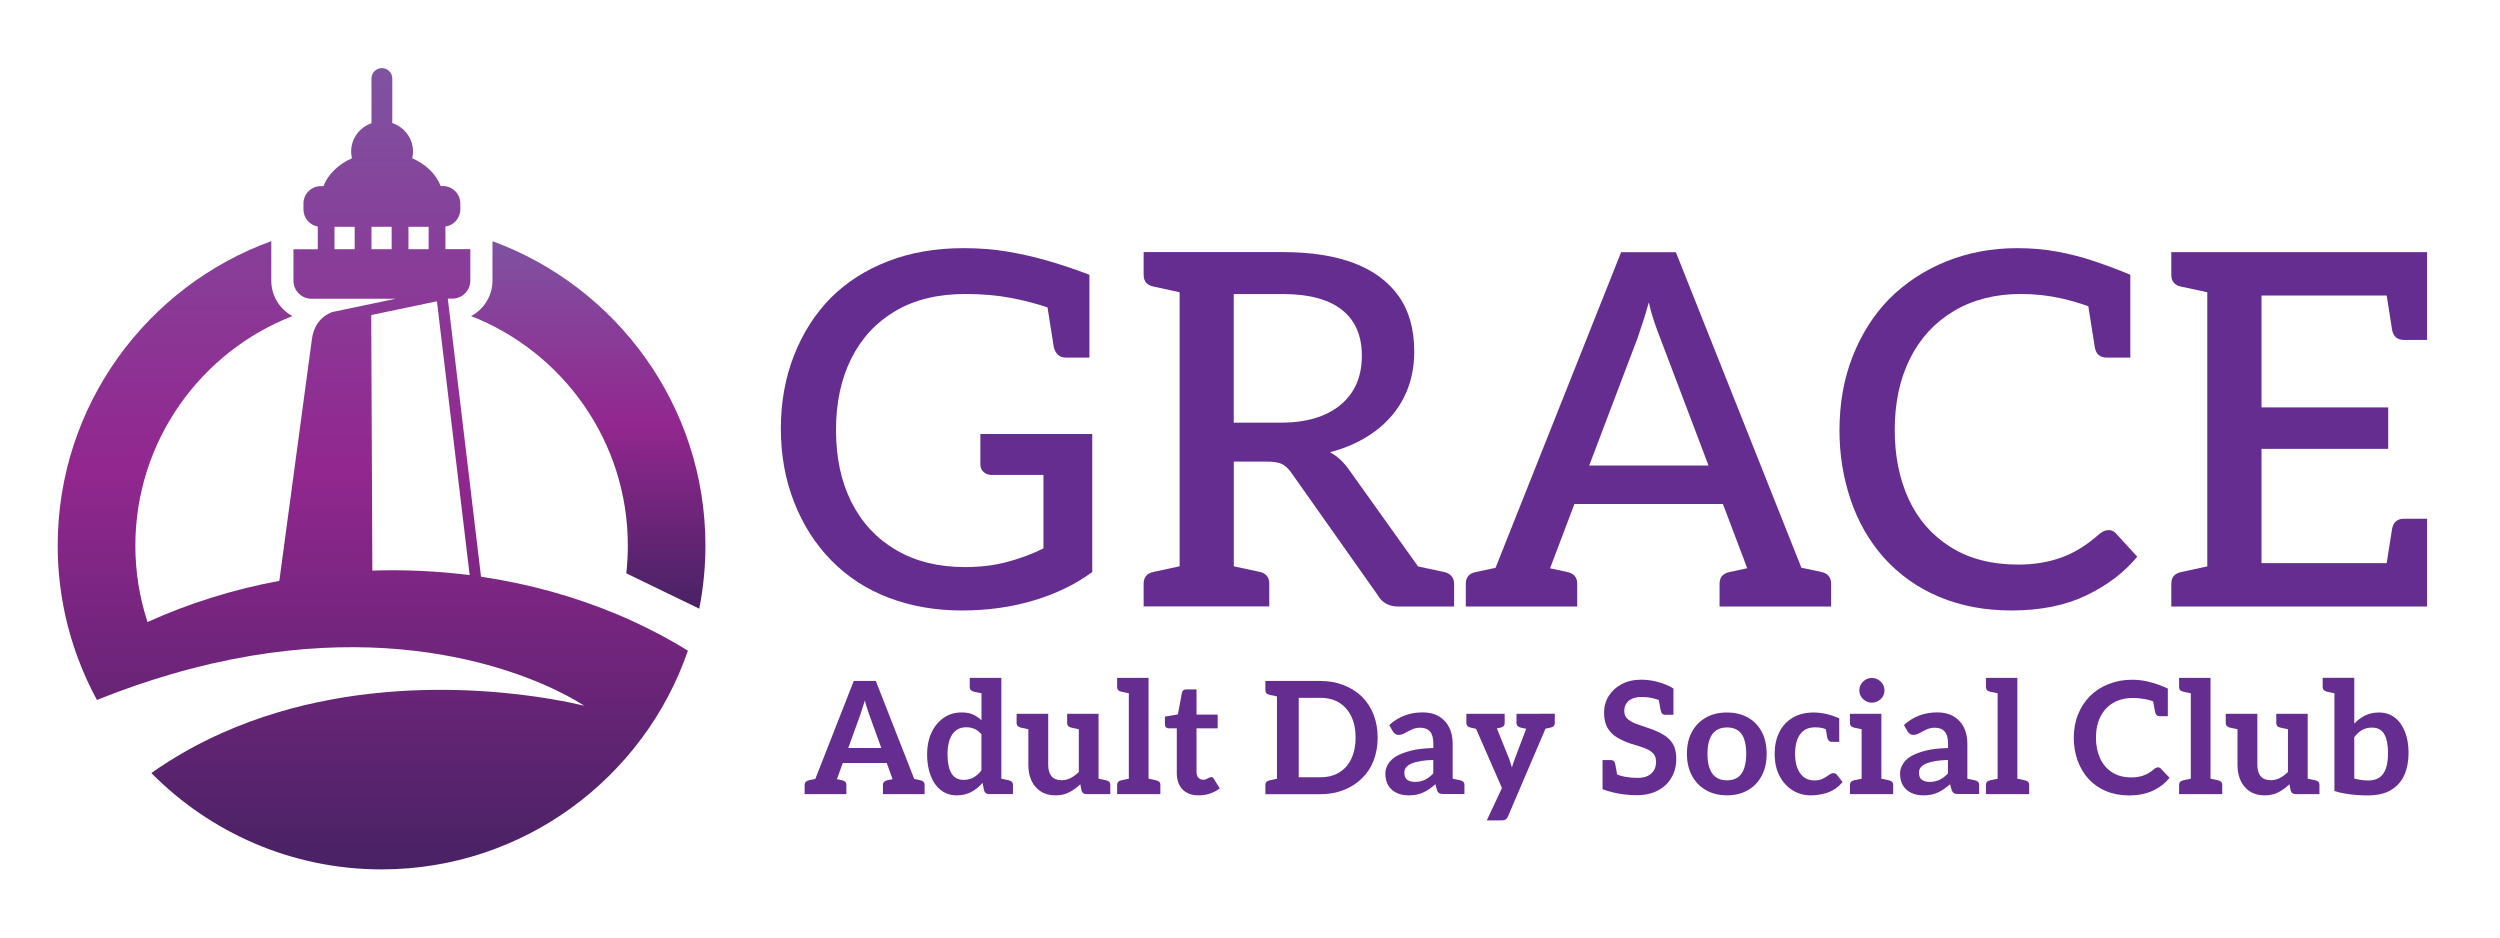 <?xml version="1.0" encoding="utf-8"?>
<!-- Generator: Adobe Illustrator 28.1.0, SVG Export Plug-In . SVG Version: 6.00 Build 0)  -->
<svg version="1.1" id="Layer_1" xmlns="http://www.w3.org/2000/svg" xmlns:xlink="http://www.w3.org/1999/xlink" x="0px" y="0px"
	 viewBox="0 0 432 162" style="enable-background:new 0 0 432 162;" xml:space="preserve">
<style type="text/css">
	.st0{fill:url(#SVGID_1_);}
	.st1{fill:url(#SVGID_00000037686357916112839140000006206690434999243140_);}
	.st2{fill:#662D91;}
</style>
<g>
	<linearGradient id="SVGID_1_" gradientUnits="userSpaceOnUse" x1="64.423" y1="11.765" x2="64.423" y2="150.234">
		<stop  offset="0" style="stop-color:#7F52A1"/>
		<stop  offset="0.5" style="stop-color:#92278F"/>
		<stop  offset="1" style="stop-color:#482264"/>
	</linearGradient>
	<path class="st0" d="M83.12,99.66L77.38,51.6h0.79c1.7,0,3.1-1.39,3.1-3.1v-0.54v-1.54v-3.37h-4.3v-3.9
		c1.45-0.21,2.57-1.46,2.57-2.96v-1.04c0-1.65-1.35-3-3-3h-0.39c-0.79-2.06-2.57-3.77-4.92-4.81c0.09-0.37,0.14-0.76,0.14-1.16
		c0-2.28-1.5-4.21-3.58-4.92v-7.69c0-0.99-0.81-1.8-1.8-1.8s-1.8,0.81-1.8,1.8v7.72c-2.05,0.73-3.51,2.64-3.51,4.9
		c0,0.4,0.05,0.79,0.14,1.16c-2.35,1.04-4.14,2.76-4.92,4.81h-0.46c-1.65,0-3,1.35-3,3v1.04c0,1.47,1.07,2.7,2.47,2.95v3.92h-4.2
		v3.37v1.54v0.54c0,1.7,1.39,3.1,3.1,3.1h14.58l-4.23,0.89l-6.6,1.38l-0.06,0.01c-0.13,0.04-3.12,0.91-3.6,4.69l-5.63,41.78
		c-8.09,1.51-15.74,3.93-22.78,7.12c-1.36-4.16-2.1-8.59-2.1-13.2c0-18.03,11.27-33.48,27.14-39.67c-2.17-1.17-3.65-3.47-3.65-6.1
		v-6.85C25.37,49.47,9.97,70.1,9.97,94.27c0,6.92,1.27,13.55,3.58,19.68c0.91,2.42,1.98,4.75,3.2,7c4.45-1.79,8.75-3.26,12.9-4.47
		c37.99-11.05,62.83,0.59,69.5,4.38c1.19,0.68,1.8,1.1,1.8,1.1s-0.81-0.21-2.28-0.52c-7.9-1.65-35.07-6.04-60.31,5.22
		c-4.16,1.85-8.26,4.14-12.21,6.92c10.15,10.27,24.24,16.65,39.79,16.65c24.5,0,45.37-15.82,52.93-37.79
		c-3.79-2.34-7.83-4.42-12.08-6.22C99.46,103.14,91.51,100.89,83.12,99.66z M61.29,43.06H57.8v-3.87h3.49V43.06z M67.68,43.06h-3.49
		v-3.87h3.49V43.06z M70.58,39.19h3.49v3.87h-3.49V39.19z M64.34,98.6l-0.19-44.16l11.35-2.38l5.66,47.32
		C75.71,98.69,70.08,98.41,64.34,98.6z"/>
	
		<linearGradient id="SVGID_00000174562533236852822550000001557292512500572315_" gradientUnits="userSpaceOnUse" x1="101.659" y1="41.685" x2="101.659" y2="105.184">
		<stop  offset="0" style="stop-color:#7F52A1"/>
		<stop  offset="0.5" style="stop-color:#92278F"/>
		<stop  offset="1" style="stop-color:#482264"/>
	</linearGradient>
	<path style="fill:url(#SVGID_00000174562533236852822550000001557292512500572315_);" d="M85.1,41.68v6.82
		c0,2.65-1.5,4.95-3.69,6.12c15.84,6.2,27.08,21.64,27.08,39.65c0,1.62-0.09,3.22-0.27,4.8l12.61,6.11
		c0.7-3.53,1.07-7.18,1.07-10.91C121.9,70.14,106.55,49.53,85.1,41.68z"/>
</g>
<g>
	<path class="st2" d="M153.65,103.32c3.86,1.45,8.03,2.17,12.52,2.17c4.48,0,8.66-0.58,12.52-1.75c3.86-1.16,7.21-2.8,10.05-4.9V75
		h-19.33v5.28c0,0.51,0.18,0.94,0.55,1.28c0.37,0.34,0.84,0.51,1.41,0.51h8.94v12.69c-1.93,0.97-4.02,1.75-6.26,2.34
		c-2.24,0.6-4.67,0.89-7.28,0.89c-4.6,0-8.57-0.98-11.92-2.94c-3.35-1.96-5.92-4.71-7.71-8.26c-1.79-3.55-2.68-7.71-2.68-12.48
		c0-4.71,0.88-8.83,2.64-12.35c1.76-3.52,4.3-6.26,7.62-8.22c3.32-1.96,7.37-2.94,12.14-2.94c2.9,0,5.58,0.24,8.05,0.72
		c2.21,0.43,4.23,0.97,6.1,1.6l1.1,6.96c0.17,0.57,0.43,0.99,0.77,1.28c0.34,0.28,0.77,0.43,1.28,0.43h4.09v-7.67v-6.64
		c-2.38-0.91-4.74-1.7-7.07-2.38c-2.33-0.68-4.69-1.22-7.07-1.62c-2.38-0.4-4.91-0.6-7.58-0.6c-4.83,0-9.19,0.75-13.07,2.26
		c-3.89,1.51-7.2,3.62-9.92,6.35c-2.73,2.78-4.84,6.1-6.35,9.97c-1.51,3.86-2.26,8.06-2.26,12.61c0,4.6,0.77,8.84,2.3,12.73
		s3.66,7.23,6.39,10.01C146.44,99.7,149.79,101.87,153.65,103.32z"/>
	<path class="st2" d="M242.58,104.81h7.41h1.28v-3.92c0-0.57-0.16-1.02-0.47-1.36s-0.72-0.57-1.23-0.68l-4.53-0.97l-12.08-16.92
		c-0.97-1.31-2.02-2.24-3.15-2.81c3.01-0.79,5.61-2,7.79-3.62c2.19-1.62,3.86-3.59,5.03-5.92c1.16-2.33,1.75-4.94,1.75-7.84
		c0-3.86-0.89-7.06-2.68-9.58c-1.79-2.53-4.36-4.43-7.71-5.71c-3.35-1.28-7.47-1.92-12.35-1.92h-15.42h-2.38h-6.22v3.92
		c0,0.57,0.14,1.02,0.43,1.36c0.28,0.34,0.71,0.57,1.28,0.68l4.51,0.98v47.35l-4.51,0.98c-0.57,0.12-0.99,0.34-1.28,0.68
		c-0.28,0.34-0.43,0.8-0.43,1.36v3.92h6.22h2.38h4.51h2.47h6.13v-3.92c0-0.57-0.14-1.02-0.43-1.36c-0.28-0.34-0.68-0.57-1.19-0.68
		l-4.51-0.97V79.77h5.79c1.14,0,1.99,0.14,2.56,0.43c0.57,0.29,1.11,0.8,1.62,1.53l14.91,21.12c0.74,1.31,1.93,1.96,3.58,1.96
		H242.58z M221.28,73.04h-8.09V50.81h8.43c4.54,0,7.96,0.91,10.26,2.73c2.3,1.82,3.45,4.46,3.45,7.92c0,3.63-1.23,6.47-3.71,8.52
		C229.16,72.02,225.71,73.04,221.28,73.04z"/>
	<path class="st2" d="M307.39,104.81h0.43h6.13h2.47v-3.92c0-0.57-0.14-1.02-0.43-1.36c-0.29-0.34-0.68-0.57-1.19-0.68l-3.52-0.75
		l-21.69-54.52h-9.46l-21.7,54.54l-3.43,0.73c-0.57,0.12-0.99,0.34-1.28,0.68c-0.29,0.34-0.43,0.8-0.43,1.36v3.92h2.47h6.13h0.6
		h0.51h0.94h4h4.6v-3.92c0-0.57-0.14-1.02-0.43-1.36s-0.71-0.57-1.28-0.68l-2.98-0.65l4.21-11.11h25.66l4.2,11.1l-3.07,0.66
		c-0.57,0.12-0.99,0.34-1.28,0.68s-0.43,0.8-0.43,1.36v3.92h4.51h4.09h1.02H307.39z M274.61,80.45l8.34-21.98
		c0.28-0.85,0.6-1.79,0.94-2.81c0.34-1.02,0.68-2.16,1.02-3.41c0.28,1.25,0.6,2.37,0.94,3.36c0.34,0.99,0.68,1.92,1.02,2.77
		l8.36,22.06H274.61z"/>
	<path class="st2" d="M325.54,96.38c2.67,2.95,5.86,5.21,9.58,6.77c3.72,1.56,7.88,2.34,12.48,2.34c5,0,9.3-0.87,12.9-2.6
		c3.61-1.73,6.54-3.96,8.82-6.69l-3.66-4c-0.34-0.4-0.77-0.6-1.28-0.6c-0.28,0-0.55,0.06-0.81,0.17c-0.26,0.11-0.53,0.29-0.81,0.51
		c-2.16,1.93-4.37,3.29-6.64,4.09c-2.27,0.8-4.71,1.19-7.33,1.19c-4.66,0-8.59-1.02-11.8-3.07c-3.21-2.04-5.61-4.81-7.2-8.3
		c-1.59-3.49-2.38-7.45-2.38-11.88c0-4.71,0.88-8.83,2.64-12.35c1.76-3.52,4.29-6.26,7.58-8.22c3.29-1.96,7.16-2.94,11.58-2.94
		c2.44,0,4.78,0.26,7.03,0.77c1.69,0.39,3.23,0.84,4.62,1.35l1.13,7.16c0.11,0.57,0.34,0.99,0.68,1.28
		c0.34,0.28,0.79,0.43,1.36,0.43h4.09v-7.67v-6.64c-2.04-0.85-4.12-1.63-6.22-2.34c-2.1-0.71-4.25-1.26-6.43-1.66
		c-2.19-0.4-4.47-0.6-6.86-0.6c-4.43,0-8.53,0.77-12.31,2.3s-7.06,3.69-9.84,6.47c-2.67,2.73-4.77,6.02-6.3,9.88
		c-1.53,3.86-2.3,8.15-2.3,12.86c0,4.15,0.64,8.12,1.92,11.93C321.06,90.13,322.98,93.48,325.54,96.38z"/>
	<path class="st2" d="M383.8,43.57h-2.38h-6.22v3.92c0,0.57,0.14,1.02,0.43,1.36c0.28,0.34,0.71,0.57,1.28,0.68l4.51,0.97v47.37
		l-4.51,0.98c-0.57,0.12-0.99,0.34-1.28,0.68c-0.29,0.34-0.43,0.8-0.43,1.36v3.92h6.22h2.38h35.6v-7.5v-7.67h-4
		c-0.57,0-1.02,0.14-1.36,0.43c-0.34,0.28-0.57,0.71-0.68,1.28l-0.94,5.96h-21.63V77.56h21.89V70.4h-21.89V51.07h21.63l0.94,5.96
		c0.11,0.57,0.34,0.99,0.68,1.28c0.34,0.28,0.79,0.43,1.36,0.43h4v-7.67v-7.5H383.8z"/>
	<path class="st2" d="M159.01,134.82l-1.03-0.22l-6.64-16.93h-3.81l-6.64,16.93l-1.06,0.22c-0.23,0.05-0.42,0.14-0.57,0.27
		c-0.14,0.13-0.22,0.32-0.22,0.57v1.57h0.81h1.86h0.54h0.49h0.84h1.16h1.51v-1.57c0-0.25-0.07-0.44-0.2-0.57
		c-0.13-0.12-0.33-0.22-0.58-0.27l-0.85-0.18l1.01-2.79h7.6l1.01,2.79l-0.88,0.18c-0.23,0.05-0.42,0.14-0.57,0.27
		c-0.14,0.13-0.22,0.32-0.22,0.57v1.57h1.27h1.4h0.86h0.38h0.62h1.89h0.78v-1.57c0-0.25-0.07-0.44-0.2-0.57
		C159.46,134.96,159.26,134.87,159.01,134.82z M146.58,129.25l2.11-5.83c0.11-0.38,0.23-0.75,0.35-1.12s0.26-0.79,0.41-1.26
		c0.11,0.47,0.23,0.89,0.36,1.27c0.14,0.38,0.26,0.74,0.36,1.08l2.12,5.86H146.58z"/>
	<path class="st2" d="M174.27,134.82l-1.24-0.26v-17.43h-2.75h-0.68h-2.03v1.57c0,0.25,0.07,0.44,0.22,0.57
		c0.14,0.13,0.33,0.22,0.57,0.27l1.24,0.26v4.66c-0.43-0.41-0.92-0.74-1.46-0.99s-1.2-0.36-1.97-0.36c-1.21,0-2.26,0.32-3.16,0.97
		c-0.9,0.65-1.59,1.51-2.08,2.59c-0.49,1.08-0.73,2.3-0.73,3.67c0,1.4,0.21,2.64,0.62,3.7c0.41,1.06,1,1.9,1.77,2.5
		c0.77,0.6,1.68,0.9,2.74,0.9c0.94,0,1.77-0.2,2.51-0.59c0.74-0.4,1.39-0.92,1.94-1.57l0.27,1.32c0.13,0.42,0.41,0.62,0.86,0.62
		h1.43h0.67h2.03v-1.57c0-0.25-0.07-0.44-0.22-0.57C174.69,134.96,174.5,134.87,174.27,134.82z M169.6,133.12
		c-0.41,0.52-0.86,0.93-1.35,1.21c-0.49,0.29-1.07,0.43-1.76,0.43c-0.94,0-1.63-0.38-2.08-1.13s-0.68-1.85-0.68-3.29
		c0-1.01,0.13-1.86,0.38-2.55c0.25-0.69,0.62-1.22,1.09-1.58c0.48-0.36,1.07-0.54,1.77-0.54c0.5,0,0.97,0.09,1.4,0.27
		c0.43,0.18,0.84,0.5,1.22,0.95V133.12z"/>
	<path class="st2" d="M191.07,134.82l-1.24-0.26v-11.22h-2.75h-0.65h-2.03v1.57c0,0.25,0.07,0.44,0.2,0.57
		c0.14,0.13,0.33,0.22,0.58,0.27l1.24,0.26v7.38c-0.45,0.45-0.92,0.8-1.4,1.05c-0.49,0.25-1.02,0.38-1.59,0.38
		c-0.77,0-1.35-0.23-1.73-0.69c-0.38-0.46-0.57-1.11-0.57-1.96v-8.83h-2.78h-0.65h-2.03v1.57c0,0.25,0.07,0.44,0.22,0.57
		c0.14,0.13,0.33,0.22,0.57,0.27l1.24,0.26v6.17c0,1.03,0.18,1.93,0.54,2.71c0.36,0.78,0.89,1.4,1.59,1.86s1.56,0.69,2.57,0.69
		c0.9,0,1.69-0.18,2.38-0.54c0.68-0.36,1.31-0.82,1.89-1.38l0.22,1.08c0.11,0.42,0.4,0.62,0.86,0.62h1.43h0.65h2.03v-1.57
		c0-0.25-0.07-0.44-0.2-0.57C191.51,134.96,191.32,134.87,191.07,134.82z"/>
	<path class="st2" d="M199.71,134.82l-1.24-0.26v-17.43h-2.75h-0.65h-2.03v1.57c0,0.25,0.07,0.44,0.2,0.57
		c0.14,0.13,0.33,0.22,0.58,0.27l1.24,0.26v14.76l-1.24,0.26c-0.25,0.05-0.45,0.14-0.58,0.27c-0.13,0.13-0.2,0.32-0.2,0.57v1.57
		h2.03h0.65h2.11h0.65h2.03v-1.57c0-0.25-0.07-0.44-0.2-0.57C200.16,134.96,199.96,134.87,199.71,134.82z"/>
	<path class="st2" d="M209.32,134.28c-0.11,0-0.23,0.04-0.38,0.11c-0.14,0.07-0.3,0.15-0.46,0.23c-0.16,0.08-0.34,0.12-0.54,0.12
		c-0.36,0-0.65-0.12-0.86-0.36c-0.22-0.24-0.32-0.58-0.32-1.01v-7.51h3.65v-2.38h-3.65v-4.35H205c-0.43,0-0.68,0.19-0.76,0.57
		l-0.7,3.75l-2.24,0.38v1.35c0,0.23,0.06,0.41,0.19,0.51c0.13,0.11,0.28,0.16,0.46,0.16h1.4v7.72c0,1.21,0.33,2.15,0.99,2.84
		c0.66,0.68,1.59,1.03,2.8,1.03c0.68,0,1.34-0.11,1.97-0.32c0.63-0.22,1.19-0.51,1.67-0.89l-1.03-1.65
		C209.63,134.38,209.49,134.28,209.32,134.28z"/>
	<path class="st2" d="M235.36,120.4c-0.87-0.85-1.91-1.51-3.15-2c-1.23-0.49-2.59-0.73-4.06-0.73h-6.81h-0.68h-2v1.57
		c0,0.25,0.07,0.44,0.2,0.57c0.13,0.13,0.33,0.22,0.58,0.27l1.22,0.26v14.23l-1.22,0.26c-0.25,0.05-0.45,0.14-0.58,0.27
		c-0.14,0.13-0.2,0.32-0.2,0.57v1.57h2h0.68h6.81c1.48,0,2.83-0.24,4.06-0.73c1.23-0.49,2.28-1.16,3.15-2.03
		c0.88-0.85,1.55-1.87,2.01-3.08s0.69-2.52,0.69-3.94c0-1.42-0.23-2.73-0.69-3.93C236.91,122.32,236.24,121.28,235.36,120.4z
		 M233.52,131.08c-0.48,1.04-1.18,1.83-2.08,2.39c-0.9,0.56-2,0.84-3.29,0.84h-3.73v-13.72h3.73c1.3,0,2.39,0.28,3.29,0.85
		c0.9,0.57,1.59,1.36,2.08,2.39c0.49,1.03,0.73,2.23,0.73,3.62C234.25,128.83,234.01,130.04,233.52,131.08z"/>
	<path class="st2" d="M252.26,134.82l-1.24-0.26v-6.09c0-1.06-0.21-2-0.62-2.81c-0.41-0.81-1.01-1.44-1.78-1.89
		c-0.77-0.45-1.7-0.67-2.78-0.67c-1.12,0-2.16,0.18-3.12,0.54s-1.85,0.91-2.66,1.65l0.62,1.08c0.09,0.16,0.22,0.31,0.39,0.43
		c0.17,0.13,0.37,0.19,0.61,0.19c0.34,0,0.7-0.1,1.07-0.31c0.37-0.21,0.77-0.41,1.21-0.62s0.92-0.31,1.45-0.31
		c0.74,0,1.3,0.22,1.69,0.66c0.39,0.44,0.58,1.13,0.58,2.07v0.78c-1.57,0.04-2.88,0.19-3.94,0.47s-1.92,0.62-2.57,1.01
		c-0.63,0.41-1.08,0.88-1.36,1.39c-0.28,0.51-0.42,1.02-0.42,1.53c0,0.83,0.17,1.52,0.51,2.08c0.34,0.56,0.82,0.98,1.43,1.27
		c0.61,0.29,1.31,0.43,2.11,0.43c0.97,0,1.8-0.17,2.5-0.5s1.39-0.81,2.09-1.42l0.27,0.97c0.11,0.31,0.25,0.5,0.42,0.59
		c0.17,0.09,0.43,0.13,0.77,0.13h0.86h0.67h2.03v-1.57c0-0.25-0.07-0.44-0.22-0.57C252.69,134.96,252.5,134.87,252.26,134.82z
		 M247.67,133.66c-0.47,0.49-0.95,0.85-1.45,1.09s-1.07,0.36-1.71,0.36c-0.56,0-1-0.12-1.34-0.36s-0.5-0.66-0.5-1.26
		c0-0.36,0.11-0.67,0.34-0.93c0.23-0.26,0.55-0.48,0.97-0.65s0.95-0.31,1.57-0.41c0.62-0.1,1.33-0.16,2.12-0.18V133.66z"/>
	<path class="st2" d="M265.98,123.34h-0.59h-0.67h-0.73h-1.94v1.57c0,0.25,0.07,0.44,0.22,0.57c0.14,0.13,0.33,0.22,0.57,0.27
		l0.89,0.18l-1.97,5.19c-0.04,0.11-0.09,0.26-0.16,0.46c-0.07,0.2-0.14,0.39-0.2,0.58c-0.06,0.19-0.11,0.34-0.15,0.45
		c-0.07-0.25-0.15-0.5-0.23-0.76s-0.16-0.49-0.23-0.7l-2.13-5.28l0.57-0.12c0.25-0.05,0.45-0.14,0.58-0.27
		c0.13-0.13,0.2-0.31,0.2-0.57v-1.57h-1.46h-1.22h-0.41h-0.4h-0.43h-2.16h-0.54v1.57c0,0.25,0.07,0.44,0.22,0.57
		c0.14,0.13,0.34,0.22,0.59,0.27l0.86,0.18l4.48,10.24l-2.62,5.59h2.57c0.32,0,0.57-0.06,0.73-0.19s0.29-0.31,0.38-0.54l6.46-15.11
		l0.83-0.18c0.25-0.05,0.45-0.14,0.58-0.27s0.2-0.31,0.2-0.57v-1.57h-0.51H265.98z"/>
	<path class="st2" d="M287.45,126.97c-0.68-0.41-1.44-0.75-2.27-1.04c-0.7-0.25-1.4-0.49-2.09-0.72c-0.69-0.22-1.27-0.52-1.73-0.88
		s-0.69-0.86-0.69-1.49c0-0.72,0.26-1.3,0.78-1.74c0.52-0.44,1.26-0.66,2.21-0.66c0.65,0,1.26,0.06,1.85,0.19
		c0.38,0.08,0.75,0.2,1.12,0.32l0.33,1.79c0.05,0.25,0.14,0.45,0.27,0.58c0.13,0.13,0.31,0.2,0.54,0.2h1.4v-2.38v-2.16
		c-0.77-0.49-1.66-0.86-2.66-1.13c-1-0.27-1.96-0.4-2.88-0.4c-1.3,0-2.43,0.25-3.39,0.76s-1.71,1.19-2.25,2.05s-0.81,1.83-0.81,2.89
		c0,1.1,0.21,1.99,0.62,2.67s0.97,1.23,1.66,1.63s1.43,0.74,2.2,1.01c0.56,0.18,1.1,0.35,1.62,0.5c0.52,0.15,1,0.34,1.45,0.55
		c0.44,0.22,0.79,0.49,1.05,0.82c0.26,0.33,0.39,0.77,0.39,1.31c0,0.58-0.13,1.08-0.39,1.5c-0.26,0.42-0.63,0.74-1.09,0.96
		c-0.47,0.22-1.04,0.32-1.7,0.32c-0.74,0-1.45-0.06-2.15-0.18c-0.45-0.08-0.92-0.22-1.4-0.4l-0.31-1.72
		c-0.04-0.25-0.12-0.45-0.26-0.58c-0.13-0.13-0.32-0.2-0.55-0.2h-1.4v2.38v2.67c0.56,0.2,1.15,0.37,1.77,0.53s1.28,0.27,1.97,0.36
		s1.41,0.13,2.15,0.13c1.42,0,2.65-0.27,3.67-0.81s1.81-1.29,2.36-2.24c0.55-0.95,0.82-2.03,0.82-3.24c0-1.06-0.2-1.92-0.59-2.58
		C288.68,127.91,288.14,127.38,287.45,126.97z"/>
	<path class="st2" d="M302.06,124c-1.03-0.58-2.24-0.88-3.65-0.88c-1.39,0-2.6,0.29-3.63,0.88c-1.04,0.58-1.84,1.41-2.42,2.48
		c-0.58,1.07-0.86,2.33-0.86,3.77s0.29,2.7,0.86,3.77s1.38,1.91,2.42,2.51c1.03,0.6,2.25,0.9,3.63,0.9c1.4,0,2.62-0.3,3.65-0.9
		c1.03-0.6,1.82-1.44,2.38-2.51c0.56-1.07,0.84-2.33,0.84-3.77s-0.28-2.7-0.84-3.77C303.88,125.42,303.09,124.59,302.06,124z
		 M300.93,133.68c-0.54,0.77-1.38,1.16-2.51,1.16c-1.15,0-2-0.4-2.55-1.19c-0.55-0.79-0.82-1.92-0.82-3.38
		c0-0.99,0.12-1.82,0.37-2.5c0.24-0.68,0.62-1.19,1.12-1.54c0.5-0.35,1.13-0.53,1.89-0.53c0.76,0,1.38,0.17,1.88,0.51
		s0.86,0.85,1.09,1.53s0.35,1.52,0.35,2.53C301.74,131.77,301.47,132.91,300.93,133.68z"/>
	<path class="st2" d="M317.17,133.68c-0.1-0.05-0.22-0.08-0.36-0.08c-0.23,0-0.5,0.11-0.78,0.32c-0.29,0.22-0.63,0.43-1.03,0.63
		c-0.4,0.21-0.88,0.31-1.46,0.31c-1.06,0-1.89-0.41-2.47-1.23s-0.88-1.95-0.88-3.39c0-0.92,0.12-1.72,0.37-2.4
		c0.24-0.68,0.62-1.22,1.13-1.59c0.51-0.38,1.17-0.57,1.96-0.57c0.52,0,0.97,0.05,1.34,0.15c0.17,0.05,0.34,0.11,0.51,0.18l0.24,1.4
		c0.05,0.23,0.14,0.42,0.27,0.57c0.13,0.14,0.31,0.22,0.57,0.22h1.24v-2.11v-1.97c-0.74-0.32-1.48-0.57-2.23-0.74
		s-1.46-0.26-2.15-0.26c-1.46,0-2.69,0.31-3.7,0.92c-1.01,0.61-1.77,1.46-2.3,2.53c-0.52,1.07-0.78,2.3-0.78,3.69
		c0,1.44,0.27,2.7,0.82,3.77c0.55,1.07,1.3,1.91,2.24,2.51c0.95,0.6,2.01,0.9,3.2,0.9c1.01,0,1.99-0.17,2.94-0.5
		c0.95-0.33,1.8-0.93,2.54-1.8l-0.97-1.24C317.36,133.81,317.27,133.74,317.17,133.68z"/>
	<path class="st2" d="M326.34,134.82l-1.24-0.26v-11.22h-2.75h-0.65h-2.03v1.57c0,0.25,0.07,0.44,0.2,0.57s0.33,0.22,0.58,0.27
		l1.24,0.26v8.55l-1.24,0.26c-0.25,0.05-0.45,0.14-0.58,0.27c-0.13,0.13-0.2,0.32-0.2,0.57v1.57h2.03h0.65h2.11h0.65h2.03v-1.57
		c0-0.25-0.07-0.44-0.2-0.57C326.79,134.96,326.59,134.87,326.34,134.82z"/>
	<path class="st2" d="M323.45,117.15c-0.58,0-1.08,0.21-1.51,0.63c-0.43,0.42-0.65,0.93-0.65,1.53c0,0.58,0.22,1.07,0.65,1.49
		c0.43,0.41,0.94,0.62,1.51,0.62c0.59,0,1.11-0.21,1.54-0.62c0.43-0.41,0.65-0.91,0.65-1.49c0-0.59-0.22-1.1-0.65-1.53
		C324.56,117.37,324.05,117.15,323.45,117.15z"/>
	<path class="st2" d="M341.2,134.82l-1.24-0.26v-6.09c0-1.06-0.21-2-0.62-2.81c-0.41-0.81-1.01-1.44-1.78-1.89
		c-0.77-0.45-1.7-0.67-2.78-0.67c-1.12,0-2.16,0.18-3.12,0.54s-1.85,0.91-2.66,1.65l0.62,1.08c0.09,0.16,0.22,0.31,0.39,0.43
		c0.17,0.13,0.37,0.19,0.61,0.19c0.34,0,0.7-0.1,1.07-0.31c0.37-0.21,0.77-0.41,1.21-0.62s0.92-0.31,1.45-0.31
		c0.74,0,1.3,0.22,1.69,0.66c0.39,0.44,0.58,1.13,0.58,2.07v0.78c-1.57,0.04-2.88,0.19-3.94,0.47s-1.92,0.62-2.57,1.01
		c-0.63,0.41-1.08,0.88-1.36,1.39c-0.28,0.51-0.42,1.02-0.42,1.53c0,0.83,0.17,1.52,0.51,2.08c0.34,0.56,0.82,0.98,1.43,1.27
		c0.61,0.29,1.31,0.43,2.11,0.43c0.97,0,1.8-0.17,2.5-0.5s1.39-0.81,2.09-1.42l0.27,0.97c0.11,0.31,0.25,0.5,0.42,0.59
		c0.17,0.09,0.43,0.13,0.77,0.13h0.86h0.67h2.03v-1.57c0-0.25-0.07-0.44-0.22-0.57C341.62,134.96,341.43,134.87,341.2,134.82z
		 M336.6,133.66c-0.47,0.49-0.95,0.85-1.45,1.09s-1.07,0.36-1.71,0.36c-0.56,0-1-0.12-1.34-0.36s-0.5-0.66-0.5-1.26
		c0-0.36,0.11-0.67,0.34-0.93c0.23-0.26,0.55-0.48,0.97-0.65s0.95-0.31,1.57-0.41c0.62-0.1,1.33-0.16,2.12-0.18V133.66z"/>
	<path class="st2" d="M349.84,134.82l-1.24-0.26v-17.43h-2.75h-0.65h-2.03v1.57c0,0.25,0.07,0.44,0.2,0.57
		c0.13,0.13,0.33,0.22,0.58,0.27l1.24,0.26v14.76l-1.24,0.26c-0.25,0.05-0.45,0.14-0.58,0.27c-0.13,0.13-0.2,0.32-0.2,0.57v1.57
		h2.03h0.65h2.11h0.65h2.03v-1.57c0-0.25-0.07-0.44-0.2-0.57C350.28,134.96,350.09,134.87,349.84,134.82z"/>
	<path class="st2" d="M372.9,132.6c-0.11,0-0.22,0.02-0.32,0.07c-0.11,0.05-0.21,0.1-0.3,0.18c-0.59,0.54-1.22,0.92-1.88,1.15
		c-0.66,0.23-1.36,0.34-2.09,0.34c-1.31,0-2.43-0.3-3.35-0.89c-0.92-0.59-1.61-1.41-2.08-2.44c-0.47-1.04-0.7-2.21-0.7-3.52
		c0-1.39,0.25-2.59,0.76-3.62s1.24-1.83,2.2-2.4s2.11-0.86,3.44-0.86c0.72,0,1.47,0.08,2.24,0.23c0.46,0.09,0.87,0.21,1.24,0.35
		l0.33,1.79c0.05,0.25,0.14,0.45,0.27,0.58s0.31,0.2,0.54,0.2h1.4v-2.38v-2.4c-0.56-0.25-1.16-0.5-1.81-0.73
		c-0.65-0.23-1.34-0.42-2.08-0.57s-1.51-0.22-2.32-0.22c-1.44,0-2.78,0.25-4.02,0.74s-2.31,1.18-3.21,2.07
		c-0.88,0.88-1.57,1.94-2.07,3.17c-0.5,1.23-0.74,2.6-0.74,4.09c0,1.37,0.22,2.67,0.66,3.89c0.44,1.22,1.08,2.29,1.9,3.19
		c0.81,0.88,1.8,1.58,2.98,2.08c1.18,0.5,2.52,0.76,4.01,0.76c1.57,0,2.93-0.27,4.1-0.81s2.13-1.29,2.89-2.24l-1.49-1.57
		C373.27,132.67,373.1,132.6,372.9,132.6z"/>
	<path class="st2" d="M383.22,134.82l-1.24-0.26v-17.43h-2.75h-0.65h-2.03v1.57c0,0.25,0.07,0.44,0.2,0.57
		c0.13,0.13,0.33,0.22,0.58,0.27l1.24,0.26v14.76l-1.24,0.26c-0.25,0.05-0.45,0.14-0.58,0.27c-0.13,0.13-0.2,0.32-0.2,0.57v1.57
		h2.03h0.65h2.11h0.65H384v-1.57c0-0.25-0.07-0.44-0.2-0.57C383.66,134.96,383.47,134.87,383.22,134.82z"/>
	<path class="st2" d="M400.01,134.82l-1.24-0.26v-11.22h-2.75h-0.65h-2.03v1.57c0,0.25,0.07,0.44,0.2,0.57
		c0.13,0.13,0.33,0.22,0.58,0.27l1.24,0.26v7.38c-0.45,0.45-0.92,0.8-1.4,1.05c-0.49,0.25-1.02,0.38-1.59,0.38
		c-0.77,0-1.35-0.23-1.73-0.69s-0.57-1.11-0.57-1.96v-8.83h-2.78h-0.65h-2.03v1.57c0,0.25,0.07,0.44,0.22,0.57
		c0.14,0.13,0.33,0.22,0.57,0.27l1.24,0.26v6.17c0,1.03,0.18,1.93,0.54,2.71c0.36,0.78,0.89,1.4,1.59,1.86s1.56,0.69,2.57,0.69
		c0.9,0,1.69-0.18,2.38-0.54c0.68-0.36,1.31-0.82,1.89-1.38l0.22,1.08c0.11,0.42,0.4,0.62,0.86,0.62h1.43h0.65h2.03v-1.57
		c0-0.25-0.07-0.44-0.2-0.57C400.46,134.96,400.27,134.87,400.01,134.82z"/>
	<path class="st2" d="M413.84,124.01c-0.76-0.59-1.67-0.89-2.75-0.89c-0.92,0-1.72,0.18-2.42,0.53c-0.69,0.35-1.31,0.82-1.85,1.39
		v-7.91h-2.78h-0.65h-2.03v1.57c0,0.25,0.07,0.44,0.22,0.57c0.14,0.13,0.33,0.22,0.57,0.27l1.24,0.26v16.89
		c0.61,0.2,1.25,0.35,1.92,0.46c0.67,0.11,1.32,0.18,1.96,0.23c0.64,0.04,1.24,0.07,1.8,0.07c1.73,0,3.12-0.32,4.16-0.97
		s1.8-1.52,2.27-2.62c0.47-1.1,0.7-2.35,0.7-3.75c0-1.37-0.2-2.57-0.61-3.62C415.18,125.43,414.6,124.61,413.84,124.01z
		 M412.29,132.76c-0.24,0.7-0.61,1.23-1.11,1.58c-0.5,0.35-1.12,0.53-1.88,0.53c-0.41,0-0.8-0.02-1.16-0.07s-0.8-0.13-1.32-0.26
		v-7.16c0.41-0.54,0.86-0.95,1.34-1.23c0.48-0.28,1.06-0.42,1.74-0.42c0.95,0,1.65,0.37,2.09,1.12c0.44,0.75,0.66,1.84,0.66,3.28
		C412.65,131.19,412.53,132.06,412.29,132.76z"/>
</g>
</svg>
